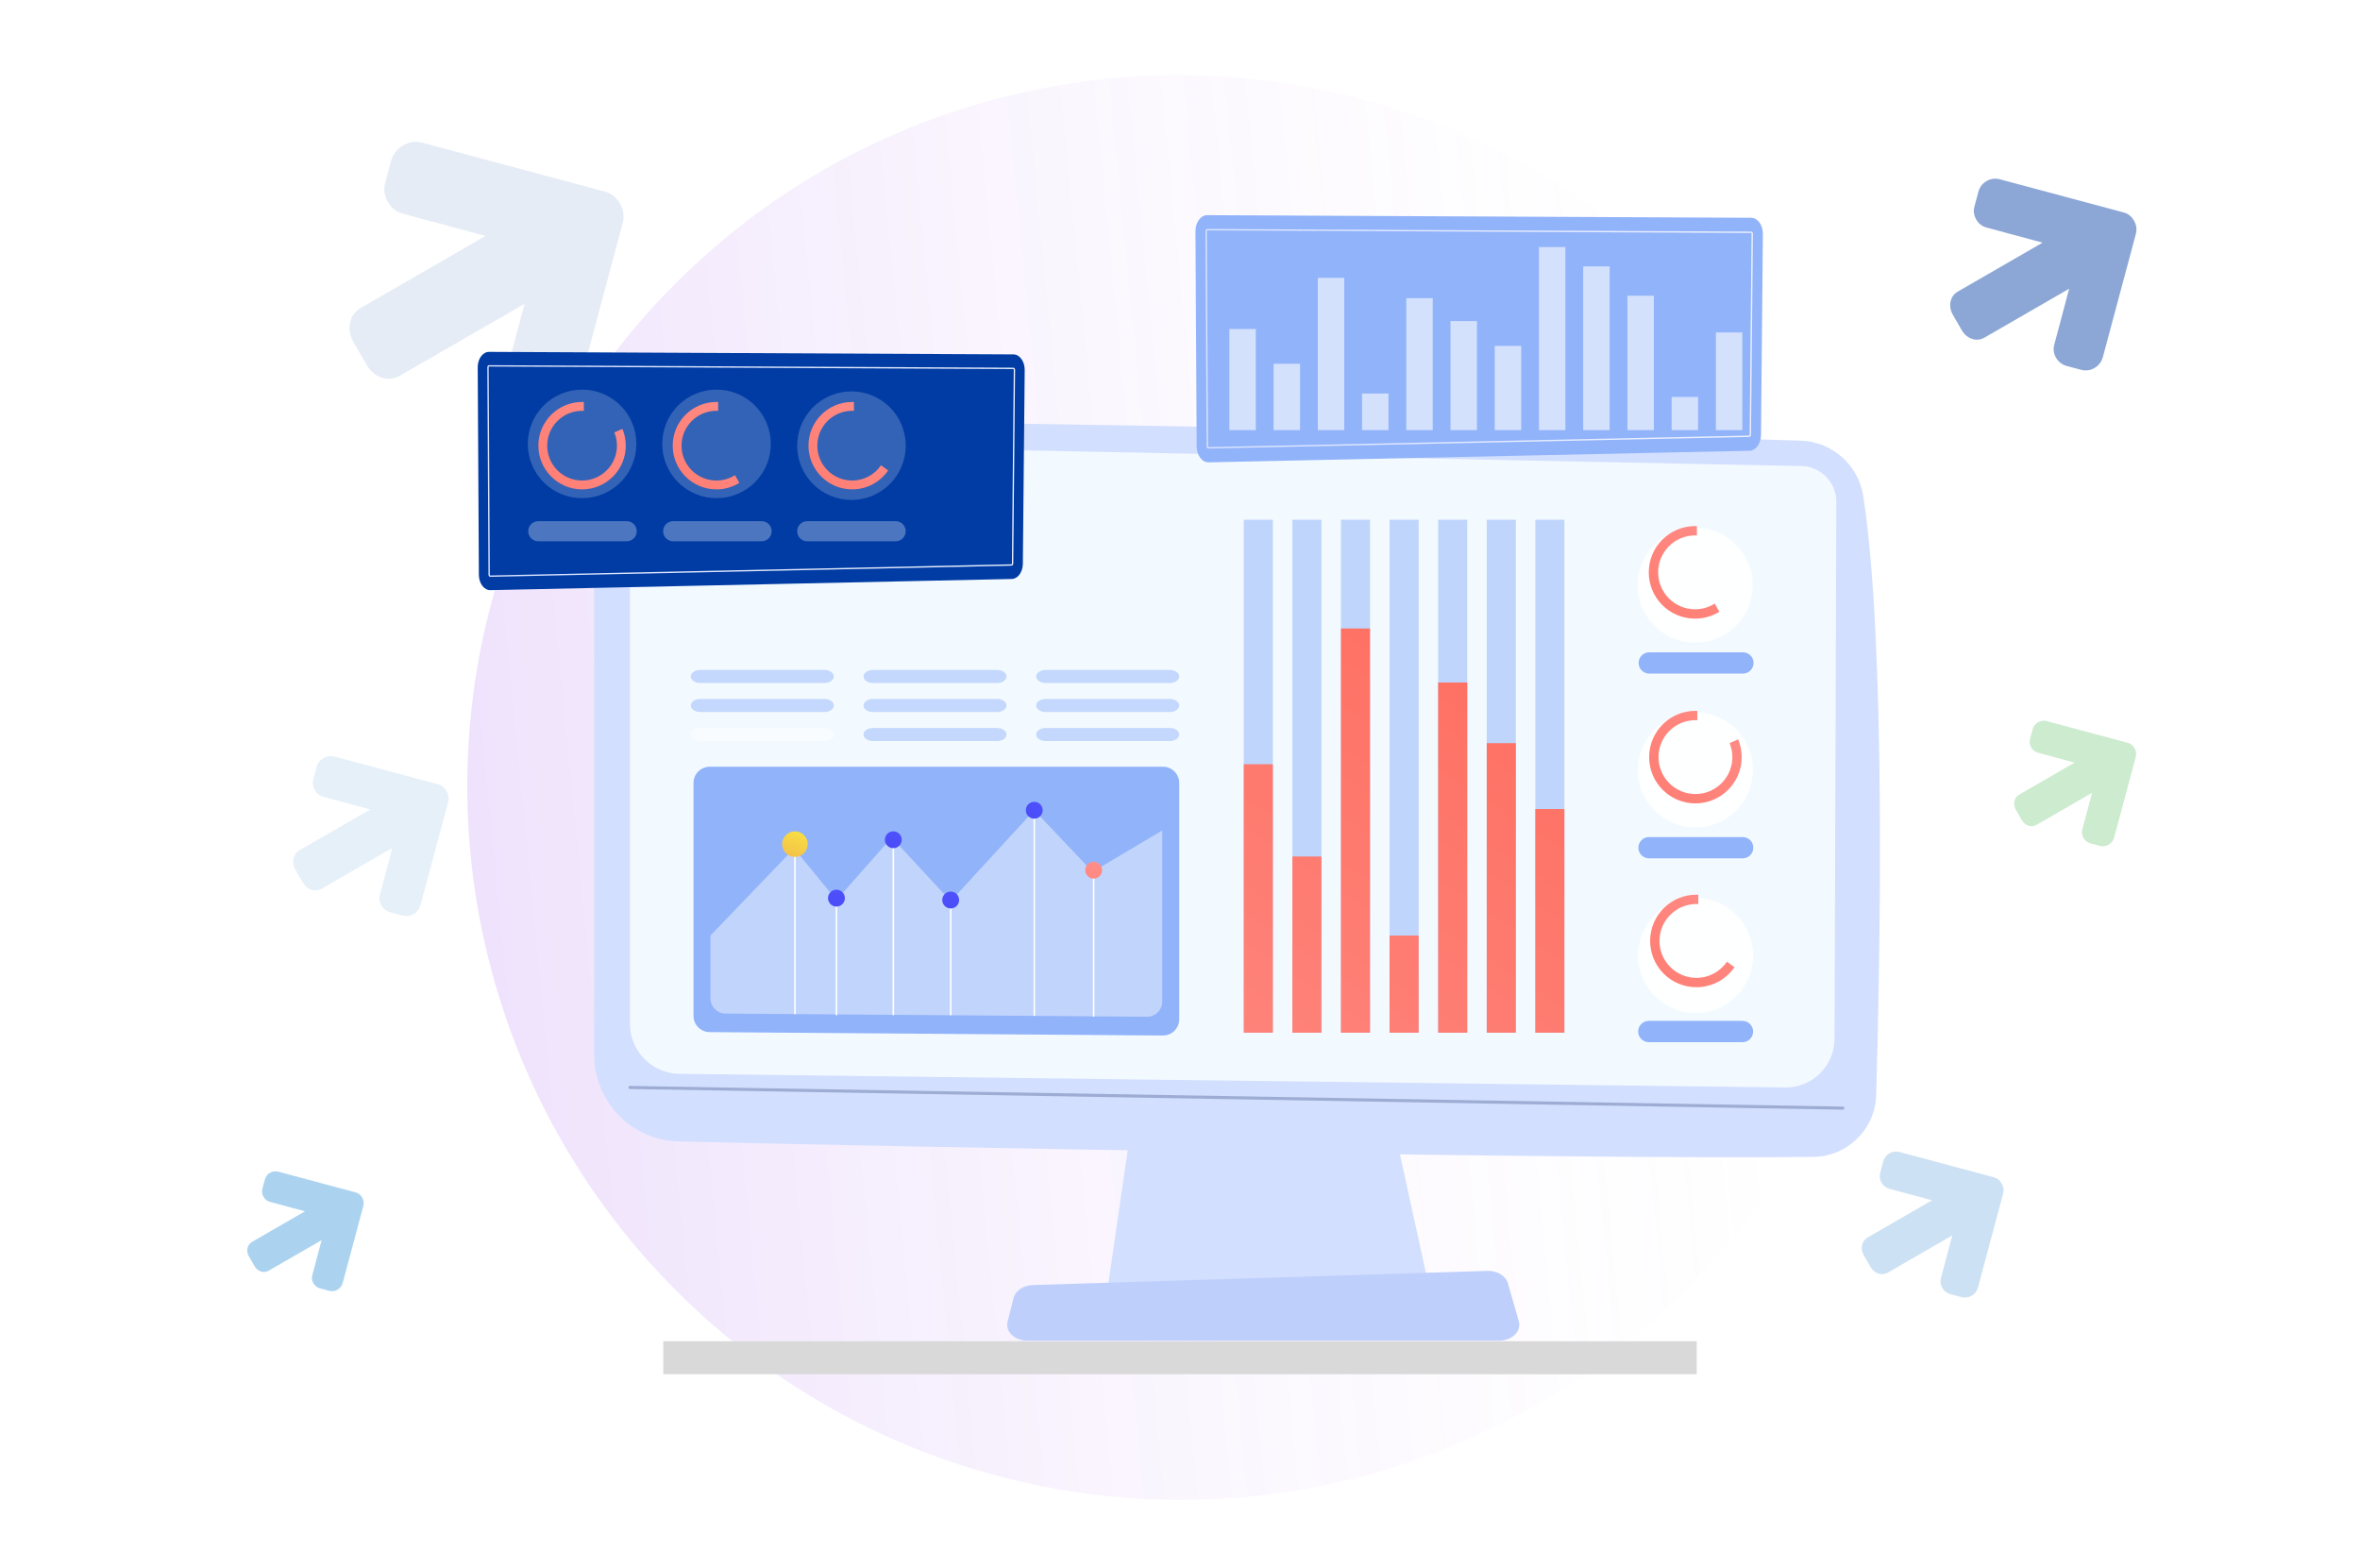 <svg width="644" height="428" viewBox="0 0 644 428" fill="none" xmlns="http://www.w3.org/2000/svg">
<g clip-path="url(#clip0_21245_1323)">
<g opacity="0.1" clip-path="url(#clip1_21245_1323)">
<path d="M153.301 114.729C151.664 115.674 149.875 115.915 147.937 115.449L142.238 113.922C140.313 113.407 138.859 112.298 137.877 110.596C136.875 108.861 136.651 107.064 137.204 105.203L143.142 82.892L109.229 102.472C107.559 103.436 105.854 103.617 104.115 103.015C102.376 102.414 101.016 101.262 100.033 99.56L96.473 93.394C95.49 91.692 95.173 89.937 95.522 88.13C95.87 86.323 96.879 84.938 98.549 83.974L132.462 64.394L110.171 58.38C108.283 57.929 106.839 56.836 105.837 55.102C104.836 53.368 104.612 51.57 105.165 49.71L106.692 44.011C107.208 42.086 108.3 40.641 109.97 39.677C111.672 38.694 113.486 38.461 115.411 38.977L164.876 52.231C166.713 52.669 168.142 53.771 169.162 55.538C170.163 57.272 170.412 59.076 169.91 60.95L156.656 110.415C156.089 112.327 154.971 113.765 153.301 114.729Z" fill="#003CA4"/>
</g>
<g opacity="0.2" clip-path="url(#clip2_21245_1323)">
<path d="M538.009 353.582C537.161 354.071 536.235 354.196 535.232 353.955L532.282 353.165C531.286 352.898 530.534 352.324 530.025 351.443C529.507 350.545 529.391 349.615 529.677 348.652L532.75 337.104L515.198 347.238C514.333 347.737 513.451 347.831 512.551 347.519C511.651 347.208 510.947 346.612 510.438 345.731L508.595 342.539C508.087 341.658 507.923 340.75 508.103 339.815C508.283 338.88 508.806 338.163 509.67 337.664L527.223 327.53L515.685 324.417C514.708 324.184 513.96 323.618 513.442 322.72C512.924 321.823 512.808 320.893 513.094 319.93L513.885 316.98C514.151 315.984 514.717 315.236 515.581 314.737C516.462 314.228 517.401 314.108 518.397 314.375L543.999 321.235C544.95 321.461 545.69 322.032 546.217 322.946C546.736 323.843 546.865 324.777 546.605 325.747L539.745 351.35C539.452 352.339 538.873 353.083 538.009 353.582Z" fill="#0068C4"/>
</g>
<g opacity="0.2" clip-path="url(#clip3_21245_1323)">
<path d="M575.412 230.506C574.683 230.927 573.887 231.034 573.024 230.827L570.487 230.147C569.63 229.918 568.983 229.424 568.546 228.666C568.1 227.894 568 227.094 568.246 226.266L570.89 216.333L555.793 225.05C555.049 225.479 554.29 225.559 553.516 225.292C552.742 225.024 552.136 224.511 551.699 223.753L550.114 221.008C549.676 220.251 549.535 219.469 549.69 218.665C549.846 217.861 550.295 217.244 551.038 216.815L566.135 208.098L556.212 205.421C555.372 205.22 554.728 204.734 554.283 203.962C553.837 203.19 553.737 202.39 553.983 201.561L554.663 199.024C554.893 198.167 555.379 197.524 556.123 197.095C556.88 196.658 557.688 196.554 558.545 196.783L580.565 202.684C581.383 202.879 582.019 203.369 582.473 204.156C582.919 204.928 583.03 205.731 582.806 206.565L576.906 228.586C576.654 229.437 576.156 230.077 575.412 230.506Z" fill="#009D0D"/>
</g>
<g opacity="0.45" clip-path="url(#clip4_21245_1323)">
<path d="M571.54 100.426C570.426 101.069 569.211 101.232 567.893 100.916L564.02 99.878C562.712 99.527 561.723 98.774 561.055 97.617C560.375 96.438 560.223 95.216 560.598 93.951L564.634 78.787L541.584 92.095C540.448 92.75 539.29 92.873 538.108 92.464C536.926 92.055 536.001 91.272 535.333 90.115L532.913 85.924C532.245 84.768 532.03 83.575 532.267 82.347C532.504 81.119 533.189 80.177 534.325 79.522L557.375 66.213L542.224 62.126C540.941 61.819 539.959 61.076 539.278 59.898C538.598 58.719 538.445 57.497 538.821 56.233L539.859 52.359C540.21 51.051 540.952 50.069 542.088 49.413C543.244 48.746 544.477 48.587 545.785 48.938L579.407 57.946C580.656 58.244 581.627 58.993 582.32 60.194C583 61.372 583.17 62.599 582.829 63.873L573.82 97.494C573.435 98.793 572.675 99.771 571.54 100.426Z" fill="#003CA4"/>
</g>
<g opacity="0.45" clip-path="url(#clip5_21245_1323)">
<path d="M92.089 351.933C91.392 352.335 90.632 352.437 89.808 352.24L87.386 351.59C86.568 351.371 85.95 350.9 85.532 350.176C85.107 349.439 85.011 348.675 85.246 347.884L87.77 338.401L73.355 346.723C72.645 347.133 71.921 347.21 71.181 346.954C70.442 346.698 69.864 346.209 69.446 345.485L67.933 342.864C67.515 342.141 67.38 341.395 67.529 340.627C67.677 339.859 68.106 339.27 68.816 338.86L83.231 330.538L73.755 327.982C72.953 327.79 72.339 327.325 71.913 326.588C71.488 325.851 71.393 325.087 71.628 324.296L72.277 321.874C72.496 321.055 72.96 320.441 73.67 320.031C74.394 319.614 75.165 319.515 75.983 319.734L97.009 325.368C97.79 325.554 98.397 326.022 98.83 326.773C99.256 327.51 99.362 328.277 99.148 329.074L93.515 350.1C93.274 350.912 92.799 351.523 92.089 351.933Z" fill="#459DDE"/>
</g>
<g opacity="0.1" clip-path="url(#clip6_21245_1323)">
<path d="M112.844 249.432C111.915 249.968 110.9 250.105 109.801 249.841L106.568 248.975C105.477 248.682 104.652 248.053 104.095 247.088C103.527 246.104 103.399 245.085 103.713 244.029L107.081 231.374L87.845 242.48C86.898 243.027 85.931 243.129 84.945 242.788C83.958 242.447 83.186 241.793 82.629 240.828L80.61 237.331C80.052 236.365 79.873 235.37 80.07 234.345C80.268 233.32 80.84 232.534 81.787 231.988L101.023 220.882L88.38 217.471C87.309 217.215 86.489 216.595 85.921 215.611C85.354 214.628 85.226 213.608 85.54 212.553L86.406 209.32C86.699 208.228 87.319 207.409 88.266 206.862C89.231 206.305 90.26 206.172 91.352 206.465L119.409 213.983C120.451 214.231 121.261 214.856 121.84 215.858C122.408 216.842 122.549 217.865 122.264 218.928L114.746 246.986C114.425 248.07 113.791 248.885 112.844 249.432Z" fill="#0068C4"/>
</g>
<g opacity="0.45" filter="url(#filter0_f_21245_1323)">
<ellipse cx="321.898" cy="214.897" rx="194.54" ry="194.223" transform="rotate(-135 321.898 214.897)" fill="url(#paint0_linear_21245_1323)" fill-opacity="0.34"/>
</g>
<path d="M309.787 299.656L302.211 351.94H390.109L378.66 299.656H309.787Z" fill="#D3DFFF"/>
<path d="M162.137 132.247V287.865C162.137 300.668 172.339 311.136 185.135 311.466C241.974 312.932 440.771 316.486 494.877 315.688C504.176 315.551 511.711 308.109 511.979 298.812C513.022 262.66 514.717 175.726 508.446 135.367C507.126 126.868 499.951 120.511 491.354 120.237C443.73 118.714 232.994 113.875 178.912 115.09C169.584 115.3 162.137 122.919 162.137 132.247Z" fill="#D3DFFF"/>
<path d="M171.896 131.49V279.338C171.896 286.813 177.895 292.903 185.37 293.014L487.089 296.742C494.497 296.853 500.572 290.891 500.598 283.481L501.103 136.954C501.123 131.656 496.901 127.314 491.604 127.186L182.7 120.945C176.775 120.8 171.895 125.563 171.895 131.49H171.896Z" fill="#F3FAFF"/>
<path d="M502.875 302.801H502.869L171.895 297.162C171.664 297.158 171.48 296.968 171.484 296.736C171.488 296.505 171.681 296.328 171.91 296.324L502.883 301.964C503.115 301.968 503.298 302.157 503.294 302.389C503.29 302.618 503.104 302.801 502.875 302.801Z" fill="#9DACD3"/>
<path d="M409.043 365.843H280.398C276.903 365.843 274.279 363.355 274.954 360.682L276.605 354.153C277.101 352.19 279.261 350.749 281.827 350.669L405.845 346.799C408.526 346.716 410.899 348.138 411.482 350.179L414.458 360.578C415.231 363.28 412.595 365.844 409.043 365.844V365.843Z" fill="#BECFFC"/>
<g opacity="0.53">
<path d="M347.338 141.824H339.402V281.796H347.338V141.824Z" fill="#91B3FA"/>
<path d="M360.596 141.824H352.66V281.796H360.596V141.824Z" fill="#91B3FA"/>
<path d="M373.858 141.824H365.922V281.796H373.858V141.824Z" fill="#91B3FA"/>
<path d="M387.12 141.824H379.184V281.796H387.12V141.824Z" fill="#91B3FA"/>
<path d="M400.381 141.824H392.445V281.796H400.381V141.824Z" fill="#91B3FA"/>
<path d="M413.639 141.824H405.703V281.796H413.639V141.824Z" fill="#91B3FA"/>
<path d="M426.897 141.824H418.961V281.796H426.897V141.824Z" fill="#91B3FA"/>
</g>
<path d="M347.338 208.544H339.402V281.796H347.338V208.544Z" fill="url(#paint1_linear_21245_1323)"/>
<path d="M360.596 233.721H352.66V281.798H360.596V233.721Z" fill="url(#paint2_linear_21245_1323)"/>
<path d="M373.858 171.5H365.922V281.797H373.858V171.5Z" fill="url(#paint3_linear_21245_1323)"/>
<path d="M387.12 255.301H379.184V281.799H387.12V255.301Z" fill="url(#paint4_linear_21245_1323)"/>
<path d="M400.381 186.247H392.445V281.799H400.381V186.247Z" fill="url(#paint5_linear_21245_1323)"/>
<path d="M413.639 202.79H405.703V281.797H413.639V202.79Z" fill="url(#paint6_linear_21245_1323)"/>
<path d="M426.897 220.772H418.961V281.797H426.897V220.772Z" fill="url(#paint7_linear_21245_1323)"/>
<path d="M317.316 282.571L193.65 281.642C191.21 281.623 189.242 279.641 189.242 277.201V213.663C189.242 211.21 191.231 209.223 193.683 209.223H317.35C319.803 209.223 321.791 211.212 321.791 213.663V278.131C321.791 280.596 319.781 282.59 317.316 282.571Z" fill="#91B3FA"/>
<path opacity="0.44" d="M298.134 237.91L282.232 221.098L259.43 245.898L243.341 228.537L228.251 245.595L216.68 231.536L193.875 255.279V272.448C193.875 274.717 195.705 276.561 197.975 276.579L312.994 277.443C315.288 277.46 317.155 275.606 317.155 273.312V226.605L298.133 237.91H298.134Z" fill="white"/>
<path d="M298.653 237.442H298.234V277.442H298.653V237.442Z" fill="white"/>
<path d="M282.442 221.098H282.023V277.211H282.442V221.098Z" fill="white"/>
<path d="M259.641 245.595H259.223V277.04H259.641V245.595Z" fill="white"/>
<path d="M243.977 229.151H243.559V277.039H243.977V229.151Z" fill="white"/>
<path d="M228.462 245.085H228.043V277.04H228.462V245.085Z" fill="white"/>
<path d="M217.134 230.345H216.715V276.734H217.134V230.345Z" fill="white"/>
<path d="M219.396 232.815C220.76 231.451 220.76 229.239 219.396 227.874C218.031 226.51 215.819 226.51 214.455 227.874C213.09 229.239 213.09 231.451 214.455 232.815C215.819 234.18 218.031 234.18 219.396 232.815Z" fill="url(#paint8_linear_21245_1323)"/>
<path d="M230.553 245.085C230.553 246.356 229.522 247.387 228.251 247.387C226.981 247.387 225.949 246.356 225.949 245.085C225.949 243.815 226.979 242.783 228.251 242.783C229.523 242.783 230.553 243.813 230.553 245.085Z" fill="url(#paint9_linear_21245_1323)"/>
<path d="M246.069 229.153C246.069 230.423 245.039 231.455 243.767 231.455C242.495 231.455 241.465 230.425 241.465 229.153C241.465 227.881 242.496 226.851 243.767 226.851C245.038 226.851 246.069 227.881 246.069 229.153Z" fill="url(#paint10_linear_21245_1323)"/>
<path d="M261.729 245.595C261.729 246.866 260.698 247.897 259.427 247.897C258.156 247.897 257.125 246.866 257.125 245.595C257.125 244.324 258.155 243.293 259.427 243.293C260.699 243.293 261.729 244.323 261.729 245.595Z" fill="url(#paint11_linear_21245_1323)"/>
<path d="M284.534 221.097C284.534 222.368 283.504 223.399 282.232 223.399C280.96 223.399 279.93 222.369 279.93 221.097C279.93 219.825 280.96 218.795 282.232 218.795C283.504 218.795 284.534 219.825 284.534 221.097Z" fill="url(#paint12_linear_21245_1323)"/>
<path d="M300.745 237.443C300.745 238.713 299.715 239.745 298.443 239.745C297.171 239.745 296.141 238.715 296.141 237.443C296.141 236.171 297.171 235.141 298.443 235.141C299.715 235.141 300.745 236.171 300.745 237.443Z" fill="url(#paint13_linear_21245_1323)"/>
<g opacity="0.48">
<path d="M224.972 198.645H191.072C189.654 198.645 188.504 199.446 188.504 200.433C188.504 201.42 189.653 202.221 191.072 202.221H224.972C226.39 202.221 227.54 201.42 227.54 200.433C227.54 199.446 226.391 198.645 224.972 198.645Z" fill="white"/>
<path d="M224.972 190.727H191.072C189.654 190.727 188.504 191.528 188.504 192.515C188.504 193.502 189.653 194.303 191.072 194.303H224.972C226.39 194.303 227.54 193.502 227.54 192.515C227.54 191.528 226.391 190.727 224.972 190.727Z" fill="#91B3FA"/>
<path d="M224.972 182.809H191.072C189.654 182.809 188.504 183.61 188.504 184.597C188.504 185.584 189.653 186.385 191.072 186.385H224.972C226.39 186.385 227.54 185.584 227.54 184.597C227.54 183.61 226.391 182.809 224.972 182.809Z" fill="#91B3FA"/>
</g>
<g opacity="0.48">
<path d="M272.101 198.645H238.201C236.783 198.645 235.633 199.446 235.633 200.433C235.633 201.42 236.782 202.221 238.201 202.221H272.101C273.519 202.221 274.669 201.42 274.669 200.433C274.669 199.446 273.52 198.645 272.101 198.645Z" fill="#91B3FA"/>
<path d="M272.101 190.727H238.201C236.783 190.727 235.633 191.528 235.633 192.515C235.633 193.502 236.782 194.303 238.201 194.303H272.101C273.519 194.303 274.669 193.502 274.669 192.515C274.669 191.528 273.52 190.727 272.101 190.727Z" fill="#91B3FA"/>
<path d="M272.101 182.809H238.201C236.783 182.809 235.633 183.61 235.633 184.597C235.633 185.584 236.782 186.385 238.201 186.385H272.101C273.519 186.385 274.669 185.584 274.669 184.597C274.669 183.61 273.52 182.809 272.101 182.809Z" fill="#91B3FA"/>
</g>
<g opacity="0.48">
<path d="M319.226 198.645H285.326C283.908 198.645 282.758 199.446 282.758 200.433C282.758 201.42 283.907 202.221 285.326 202.221H319.226C320.644 202.221 321.794 201.42 321.794 200.433C321.794 199.446 320.645 198.645 319.226 198.645Z" fill="#91B3FA"/>
<path d="M319.226 190.727H285.326C283.908 190.727 282.758 191.528 282.758 192.515C282.758 193.502 283.907 194.303 285.326 194.303H319.226C320.644 194.303 321.794 193.502 321.794 192.515C321.794 191.528 320.645 190.727 319.226 190.727Z" fill="#91B3FA"/>
<path d="M319.226 182.809H285.326C283.908 182.809 282.758 183.61 282.758 184.597C282.758 185.584 283.907 186.385 285.326 186.385H319.226C320.644 186.385 321.794 185.584 321.794 184.597C321.794 183.61 320.645 182.809 319.226 182.809Z" fill="#91B3FA"/>
</g>
<g opacity="0.91" filter="url(#filter1_d_21245_1323)">
<path d="M462.651 221.773C471.314 221.773 478.337 214.75 478.337 206.086C478.337 197.423 471.314 190.4 462.651 190.4C453.988 190.4 446.965 197.423 446.965 206.086C446.965 214.75 453.988 221.773 462.651 221.773Z" fill="white"/>
</g>
<path d="M471.973 202.769C472.459 203.951 472.728 205.243 472.728 206.598C472.728 212.162 468.217 216.674 462.652 216.674C457.086 216.674 452.576 212.163 452.576 206.598C452.576 201.032 457.086 196.522 462.652 196.522C462.822 196.522 462.991 196.526 463.16 196.535V193.981C462.991 193.975 462.822 193.971 462.652 193.971C455.677 193.971 450.023 199.625 450.023 206.599C450.023 213.573 455.677 219.227 462.652 219.227C469.626 219.227 475.28 213.573 475.28 206.599C475.28 204.882 474.936 203.244 474.316 201.753L471.972 202.771L471.973 202.769Z" fill="url(#paint14_linear_21245_1323)"/>
<path d="M475.545 228.416H449.983C448.378 228.416 447.078 229.716 447.078 231.321C447.078 232.926 448.378 234.227 449.983 234.227H475.545C477.149 234.227 478.45 232.926 478.45 231.321C478.45 229.716 477.15 228.416 475.545 228.416Z" fill="#91B3FA"/>
<g opacity="0.91" filter="url(#filter2_d_21245_1323)">
<path d="M462.585 171.355C471.248 171.355 478.271 164.332 478.271 155.668C478.271 147.005 471.248 139.982 462.585 139.982C453.921 139.982 446.898 147.005 446.898 155.668C446.898 164.332 453.921 171.355 462.585 171.355Z" fill="white"/>
</g>
<path d="M467.919 164.707C466.365 165.688 464.524 166.259 462.55 166.259C456.986 166.259 452.474 161.748 452.474 156.183C452.474 150.617 456.984 146.106 462.55 146.106C462.72 146.106 462.89 146.11 463.058 146.12V143.566C462.89 143.56 462.72 143.556 462.55 143.556C455.576 143.556 449.922 149.21 449.922 156.184C449.922 163.158 455.576 168.812 462.55 168.812C464.985 168.812 467.257 168.123 469.185 166.93L467.918 164.71L467.919 164.707Z" fill="url(#paint15_linear_21245_1323)"/>
<path d="M475.615 178H450.054C448.45 178 447.148 179.3 447.148 180.905C447.148 182.51 448.449 183.811 450.054 183.811H475.615C477.22 183.811 478.521 182.51 478.521 180.905C478.521 179.3 477.22 178 475.615 178Z" fill="#91B3FA"/>
<g opacity="0.91" filter="url(#filter3_d_21245_1323)">
<path d="M478.371 257.626C478.85 248.977 472.226 241.576 463.577 241.097C454.927 240.618 447.526 247.242 447.047 255.892C446.568 264.542 453.192 271.942 461.842 272.421C470.492 272.9 477.892 266.276 478.371 257.626Z" fill="white"/>
</g>
<path d="M471.253 262.425C469.439 265.086 466.384 266.836 462.921 266.836C457.357 266.836 452.845 262.326 452.845 256.76C452.845 251.194 457.355 246.684 462.921 246.684C463.091 246.684 463.261 246.688 463.43 246.697V244.144C463.261 244.137 463.091 244.133 462.921 244.133C455.947 244.133 450.293 249.787 450.293 256.761C450.293 263.735 455.947 269.389 462.921 269.389C467.235 269.389 471.045 267.225 473.322 263.924L471.255 262.427L471.253 262.425Z" fill="url(#paint16_linear_21245_1323)"/>
<path d="M449.929 284.387H475.49C477.094 284.387 478.396 283.087 478.396 281.481C478.396 279.876 477.095 278.576 475.49 278.576H449.929C448.324 278.576 447.023 279.876 447.023 281.481C447.023 283.087 448.324 284.387 449.929 284.387Z" fill="#91B3FA"/>
<path d="M477.873 59.428L329.45 58.714C327.662 58.698 326.209 60.676 326.223 63.111L326.552 121.834C326.565 124.282 328.057 126.236 329.854 126.163L477.432 123.002C479.148 122.932 480.521 121.033 480.542 118.696L481.06 63.846C481.082 61.427 479.654 59.443 477.875 59.427L477.873 59.428Z" fill="#91B3FA"/>
<path d="M329.76 122.395C329.486 122.395 329.272 122.136 329.27 121.804L328.941 63.082C328.941 62.928 328.982 62.793 329.064 62.679C329.184 62.516 329.329 62.481 329.431 62.481L477.855 63.196C477.957 63.196 478.1 63.232 478.219 63.395C478.301 63.509 478.342 63.644 478.341 63.796L477.823 118.645C477.821 118.97 477.617 119.223 477.352 119.233H477.348L329.76 122.394V122.395ZM329.43 62.863C329.42 62.863 329.402 62.863 329.372 62.904C329.339 62.951 329.321 63.008 329.323 63.079L329.652 121.801C329.652 121.931 329.721 122.014 329.757 122.014L477.342 118.853C477.38 118.851 477.443 118.765 477.443 118.642L477.961 63.794C477.961 63.723 477.945 63.665 477.912 63.618C477.882 63.577 477.862 63.577 477.854 63.577L329.431 62.863H329.43Z" fill="url(#paint17_linear_21245_1323)"/>
<g opacity="0.6">
<path d="M342.692 89.772H335.469V117.374H342.692V89.772Z" fill="white"/>
<path d="M354.758 99.258H347.535V117.373H354.758V99.258Z" fill="white"/>
<path d="M366.829 75.812H359.605V117.373H366.829V75.812Z" fill="white"/>
<path d="M378.899 107.389H371.676V117.373H378.899V107.389Z" fill="white"/>
<path d="M390.969 81.369H383.746V117.373H390.969V81.369Z" fill="white"/>
<path d="M403.036 87.603H395.812V117.374H403.036V87.603Z" fill="white"/>
<path d="M415.106 94.38H407.883V117.375H415.106V94.38Z" fill="white"/>
<path d="M427.176 67.41H419.953V117.374H427.176V67.41Z" fill="white"/>
<path d="M439.246 72.695H432.023V117.373H439.246V72.695Z" fill="white"/>
<path d="M451.313 80.692H444.09V117.375H451.313V80.692Z" fill="white"/>
<path d="M463.379 108.316H456.156V117.375H463.379V108.316Z" fill="white"/>
<path d="M475.45 90.72H468.227V117.373H475.45V90.72Z" fill="white"/>
</g>
<path d="M276.549 96.706L133.471 96.017C131.747 96.002 130.346 97.909 130.359 100.256L130.676 156.864C130.69 159.224 132.126 161.107 133.86 161.036L276.122 157.989C277.777 157.921 279.098 156.091 279.12 153.839L279.619 100.964C279.64 98.632 278.264 96.72 276.549 96.704V96.706Z" fill="#003CA4"/>
<path d="M133.77 157.406C133.505 157.406 133.299 157.156 133.297 156.837L132.98 100.229C132.98 100.081 133.019 99.951 133.098 99.841C133.213 99.683 133.354 99.651 133.451 99.651L276.529 100.339C276.627 100.339 276.766 100.374 276.88 100.532C276.959 100.641 276.997 100.771 276.996 100.918L276.497 153.791C276.495 154.104 276.299 154.347 276.044 154.358H276.04L133.77 157.406ZM133.453 100.017C133.443 100.017 133.426 100.017 133.396 100.057C133.364 100.101 133.348 100.157 133.348 100.227L133.665 156.834C133.665 156.96 133.732 157.039 133.767 157.039L276.036 153.991C276.073 153.989 276.133 153.907 276.135 153.788L276.634 100.915C276.634 100.847 276.619 100.791 276.585 100.746C276.556 100.705 276.539 100.705 276.531 100.705L133.454 100.018L133.453 100.017Z" fill="url(#paint18_linear_21245_1323)"/>
<path opacity="0.2" d="M169.313 131.603C175.098 125.818 175.098 116.439 169.313 110.655C163.528 104.87 154.149 104.87 148.365 110.655C142.58 116.439 142.58 125.818 148.365 131.603C154.149 137.388 163.528 137.388 169.313 131.603Z" fill="white"/>
<path opacity="0.2" d="M206 131.604C211.785 125.819 211.785 116.44 206 110.656C200.216 104.871 190.837 104.871 185.052 110.656C179.268 116.44 179.268 125.819 185.052 131.604C190.837 137.389 200.216 137.389 206 131.604Z" fill="white"/>
<path opacity="0.2" d="M242.817 132.087C248.602 126.303 248.602 116.924 242.817 111.139C237.032 105.355 227.653 105.355 221.869 111.139C216.084 116.924 216.084 126.303 221.869 132.087C227.653 137.872 237.032 137.872 242.817 132.087Z" fill="white"/>
<path d="M167.64 117.998C168.099 119.113 168.353 120.333 168.353 121.613C168.353 126.869 164.093 131.128 158.839 131.128C153.585 131.128 149.324 126.867 149.324 121.613C149.324 116.359 153.585 112.099 158.839 112.099C158.999 112.099 159.16 112.103 159.319 112.111V109.699C159.16 109.692 158.999 109.688 158.839 109.688C152.252 109.688 146.914 115.028 146.914 121.613C146.914 128.198 152.254 133.538 158.839 133.538C165.424 133.538 170.764 128.198 170.764 121.613C170.764 119.992 170.44 118.446 169.853 117.036L167.64 117.998Z" fill="url(#paint19_linear_21245_1323)"/>
<path d="M200.561 129.663C199.093 130.59 197.354 131.128 195.491 131.128C190.236 131.128 185.977 126.867 185.977 121.613C185.977 116.359 190.237 112.099 195.491 112.099C195.652 112.099 195.812 112.103 195.971 112.111V109.699C195.812 109.692 195.652 109.688 195.491 109.688C188.905 109.688 183.566 115.028 183.566 121.613C183.566 128.198 188.905 133.538 195.491 133.538C197.789 133.538 199.936 132.887 201.756 131.76L200.561 129.663Z" fill="url(#paint20_linear_21245_1323)"/>
<path d="M240.411 126.962C238.699 129.476 235.814 131.128 232.542 131.128C227.286 131.128 223.028 126.867 223.028 121.613C223.028 116.359 227.288 112.099 232.542 112.099C232.702 112.099 232.863 112.103 233.022 112.111V109.699C232.863 109.692 232.702 109.688 232.542 109.688C225.956 109.688 220.617 115.028 220.617 121.613C220.617 128.198 225.957 133.538 232.542 133.538C236.616 133.538 240.213 131.494 242.364 128.376L240.411 126.962Z" fill="url(#paint21_linear_21245_1323)"/>
<path opacity="0.3" d="M171.016 142.217H146.876C145.361 142.217 144.133 143.445 144.133 144.96C144.133 146.476 145.361 147.704 146.876 147.704H171.016C172.531 147.704 173.759 146.476 173.759 144.96C173.759 143.445 172.531 142.217 171.016 142.217Z" fill="white"/>
<path opacity="0.3" d="M207.832 142.217H183.693C182.177 142.217 180.949 143.445 180.949 144.96C180.949 146.476 182.177 147.704 183.693 147.704H207.832C209.348 147.704 210.576 146.476 210.576 144.96C210.576 143.445 209.348 142.217 207.832 142.217Z" fill="white"/>
<path opacity="0.3" d="M220.271 147.704H244.41C245.926 147.704 247.154 146.476 247.154 144.96C247.154 143.445 245.926 142.217 244.41 142.217H220.271C218.755 142.217 217.527 143.445 217.527 144.96C217.527 146.476 218.755 147.704 220.271 147.704Z" fill="white"/>
<rect x="181" y="366" width="282" height="9" fill="#D9D9D9"/>
</g>
<defs>
<filter id="filter0_f_21245_1323" x="100.016" y="-6.984" width="443.762" height="443.763" filterUnits="userSpaceOnUse" color-interpolation-filters="sRGB">
<feFlood flood-opacity="0" result="BackgroundImageFix"/>
<feBlend mode="normal" in="SourceGraphic" in2="BackgroundImageFix" result="shape"/>
<feGaussianBlur stdDeviation="13.75" result="effect1_foregroundBlur_21245_1323"/>
</filter>
<filter id="filter1_d_21245_1323" x="434.965" y="182.4" width="55.371" height="55.372" filterUnits="userSpaceOnUse" color-interpolation-filters="sRGB">
<feFlood flood-opacity="0" result="BackgroundImageFix"/>
<feColorMatrix in="SourceAlpha" type="matrix" values="0 0 0 0 0 0 0 0 0 0 0 0 0 0 0 0 0 0 127 0" result="hardAlpha"/>
<feOffset dy="4"/>
<feGaussianBlur stdDeviation="6"/>
<feComposite in2="hardAlpha" operator="out"/>
<feColorMatrix type="matrix" values="0 0 0 0 0 0 0 0 0 0 0 0 0 0 0 0 0 0 0.22 0"/>
<feBlend mode="normal" in2="BackgroundImageFix" result="effect1_dropShadow_21245_1323"/>
<feBlend mode="normal" in="SourceGraphic" in2="effect1_dropShadow_21245_1323" result="shape"/>
</filter>
<filter id="filter2_d_21245_1323" x="434.898" y="131.982" width="55.371" height="55.372" filterUnits="userSpaceOnUse" color-interpolation-filters="sRGB">
<feFlood flood-opacity="0" result="BackgroundImageFix"/>
<feColorMatrix in="SourceAlpha" type="matrix" values="0 0 0 0 0 0 0 0 0 0 0 0 0 0 0 0 0 0 127 0" result="hardAlpha"/>
<feOffset dy="4"/>
<feGaussianBlur stdDeviation="6"/>
<feComposite in2="hardAlpha" operator="out"/>
<feColorMatrix type="matrix" values="0 0 0 0 0 0 0 0 0 0 0 0 0 0 0 0 0 0 0.22 0"/>
<feBlend mode="normal" in2="BackgroundImageFix" result="effect1_dropShadow_21245_1323"/>
<feBlend mode="normal" in="SourceGraphic" in2="effect1_dropShadow_21245_1323" result="shape"/>
</filter>
<filter id="filter3_d_21245_1323" x="435.023" y="233.072" width="55.371" height="55.373" filterUnits="userSpaceOnUse" color-interpolation-filters="sRGB">
<feFlood flood-opacity="0" result="BackgroundImageFix"/>
<feColorMatrix in="SourceAlpha" type="matrix" values="0 0 0 0 0 0 0 0 0 0 0 0 0 0 0 0 0 0 127 0" result="hardAlpha"/>
<feOffset dy="4"/>
<feGaussianBlur stdDeviation="6"/>
<feComposite in2="hardAlpha" operator="out"/>
<feColorMatrix type="matrix" values="0 0 0 0 0 0 0 0 0 0 0 0 0 0 0 0 0 0 0.22 0"/>
<feBlend mode="normal" in2="BackgroundImageFix" result="effect1_dropShadow_21245_1323"/>
<feBlend mode="normal" in="SourceGraphic" in2="effect1_dropShadow_21245_1323" result="shape"/>
</filter>
<linearGradient id="paint0_linear_21245_1323" x1="445.217" y1="65.77" x2="192.854" y2="372.778" gradientUnits="userSpaceOnUse">
<stop stop-color="#9641EB"/>
<stop offset="1" stop-color="white" stop-opacity="0"/>
</linearGradient>
<linearGradient id="paint1_linear_21245_1323" x1="269.998" y1="356.309" x2="392.692" y2="170.462" gradientUnits="userSpaceOnUse">
<stop stop-color="#FF928E"/>
<stop offset="1" stop-color="#FE7062"/>
</linearGradient>
<linearGradient id="paint2_linear_21245_1323" x1="285.018" y1="366.228" x2="407.713" y2="180.381" gradientUnits="userSpaceOnUse">
<stop stop-color="#FF928E"/>
<stop offset="1" stop-color="#FE7062"/>
</linearGradient>
<linearGradient id="paint3_linear_21245_1323" x1="279.95" y1="362.88" x2="402.646" y2="177.034" gradientUnits="userSpaceOnUse">
<stop stop-color="#FF928E"/>
<stop offset="1" stop-color="#FE7062"/>
</linearGradient>
<linearGradient id="paint4_linear_21245_1323" x1="308.451" y1="381.696" x2="431.147" y2="195.85" gradientUnits="userSpaceOnUse">
<stop stop-color="#FF928E"/>
<stop offset="1" stop-color="#FE7062"/>
</linearGradient>
<linearGradient id="paint5_linear_21245_1323" x1="301.813" y1="377.313" x2="424.509" y2="191.465" gradientUnits="userSpaceOnUse">
<stop stop-color="#FF928E"/>
<stop offset="1" stop-color="#FE7062"/>
</linearGradient>
<linearGradient id="paint6_linear_21245_1323" x1="314.849" y1="385.92" x2="437.545" y2="200.073" gradientUnits="userSpaceOnUse">
<stop stop-color="#FF928E"/>
<stop offset="1" stop-color="#FE7062"/>
</linearGradient>
<linearGradient id="paint7_linear_21245_1323" x1="328.217" y1="394.746" x2="450.913" y2="208.899" gradientUnits="userSpaceOnUse">
<stop stop-color="#FF928E"/>
<stop offset="1" stop-color="#FE7062"/>
</linearGradient>
<linearGradient id="paint8_linear_21245_1323" x1="219.848" y1="221.51" x2="205.186" y2="265.835" gradientUnits="userSpaceOnUse">
<stop stop-color="#FDF53F"/>
<stop offset="1" stop-color="#D93C65"/>
</linearGradient>
<linearGradient id="paint9_linear_21245_1323" x1="230.176" y1="239.265" x2="220.517" y2="268.465" gradientUnits="userSpaceOnUse">
<stop stop-color="#4F52FF"/>
<stop offset="1" stop-color="#4042E2"/>
</linearGradient>
<linearGradient id="paint10_linear_21245_1323" x1="245.693" y1="223.331" x2="236.034" y2="252.533" gradientUnits="userSpaceOnUse">
<stop stop-color="#4F52FF"/>
<stop offset="1" stop-color="#4042E2"/>
</linearGradient>
<linearGradient id="paint11_linear_21245_1323" x1="261.353" y1="239.775" x2="251.694" y2="268.975" gradientUnits="userSpaceOnUse">
<stop stop-color="#4F52FF"/>
<stop offset="1" stop-color="#4042E2"/>
</linearGradient>
<linearGradient id="paint12_linear_21245_1323" x1="284.157" y1="215.276" x2="274.498" y2="244.477" gradientUnits="userSpaceOnUse">
<stop stop-color="#4F52FF"/>
<stop offset="1" stop-color="#4042E2"/>
</linearGradient>
<linearGradient id="paint13_linear_21245_1323" x1="300.367" y1="231.621" x2="290.709" y2="260.823" gradientUnits="userSpaceOnUse">
<stop stop-color="#FF928E"/>
<stop offset="1" stop-color="#FE7062"/>
</linearGradient>
<linearGradient id="paint14_linear_21245_1323" x1="484.015" y1="186.325" x2="429.325" y2="238.227" gradientUnits="userSpaceOnUse">
<stop stop-color="#FF928E"/>
<stop offset="1" stop-color="#FE7062"/>
</linearGradient>
<linearGradient id="paint15_linear_21245_1323" x1="480.394" y1="139.065" x2="431.846" y2="185.139" gradientUnits="userSpaceOnUse">
<stop stop-color="#FF928E"/>
<stop offset="1" stop-color="#FE7062"/>
</linearGradient>
<linearGradient id="paint16_linear_21245_1323" x1="480.854" y1="239.739" x2="432.306" y2="285.812" gradientUnits="userSpaceOnUse">
<stop stop-color="#FF928E"/>
<stop offset="1" stop-color="#FE7062"/>
</linearGradient>
<linearGradient id="paint17_linear_21245_1323" x1="328.941" y1="92.438" x2="478.341" y2="92.438" gradientUnits="userSpaceOnUse">
<stop stop-color="#DAE3FE"/>
<stop offset="1" stop-color="#E9EFFD"/>
</linearGradient>
<linearGradient id="paint18_linear_21245_1323" x1="132.982" y1="128.528" x2="276.999" y2="128.528" gradientUnits="userSpaceOnUse">
<stop stop-color="#DAE3FE"/>
<stop offset="1" stop-color="#E9EFFD"/>
</linearGradient>
<linearGradient id="paint19_linear_21245_1323" x1="179.013" y1="102.468" x2="127.366" y2="151.482" gradientUnits="userSpaceOnUse">
<stop stop-color="#FF928E"/>
<stop offset="1" stop-color="#FE7062"/>
</linearGradient>
<linearGradient id="paint20_linear_21245_1323" x1="212.341" y1="105.448" x2="166.495" y2="148.958" gradientUnits="userSpaceOnUse">
<stop stop-color="#FF928E"/>
<stop offset="1" stop-color="#FE7062"/>
</linearGradient>
<linearGradient id="paint21_linear_21245_1323" x1="249.479" y1="105.539" x2="203.632" y2="149.049" gradientUnits="userSpaceOnUse">
<stop stop-color="#FF928E"/>
<stop offset="1" stop-color="#FE7062"/>
</linearGradient>
<clipPath id="clip0_21245_1323">
<rect width="644" height="428" fill="white"/>
</clipPath>
<clipPath id="clip1_21245_1323">
<rect width="88.998" height="81.878" fill="white" transform="translate(146.91 17) rotate(60)"/>
</clipPath>
<clipPath id="clip2_21245_1323">
<rect width="46.063" height="42.378" fill="white" transform="translate(534.699 303) rotate(60)"/>
</clipPath>
<clipPath id="clip3_21245_1323">
<rect width="39.62" height="36.45" fill="white" transform="translate(572.566 187) rotate(60)"/>
</clipPath>
<clipPath id="clip4_21245_1323">
<rect width="60.492" height="55.653" fill="white" transform="translate(567.195 34) rotate(60)"/>
</clipPath>
<clipPath id="clip5_21245_1323">
<rect width="37.83" height="34.803" fill="white" transform="translate(89.371 310.393) rotate(60)"/>
</clipPath>
<clipPath id="clip6_21245_1323">
<rect width="50.481" height="46.442" fill="white" transform="translate(109.219 194) rotate(60)"/>
</clipPath>
</defs>
</svg>
